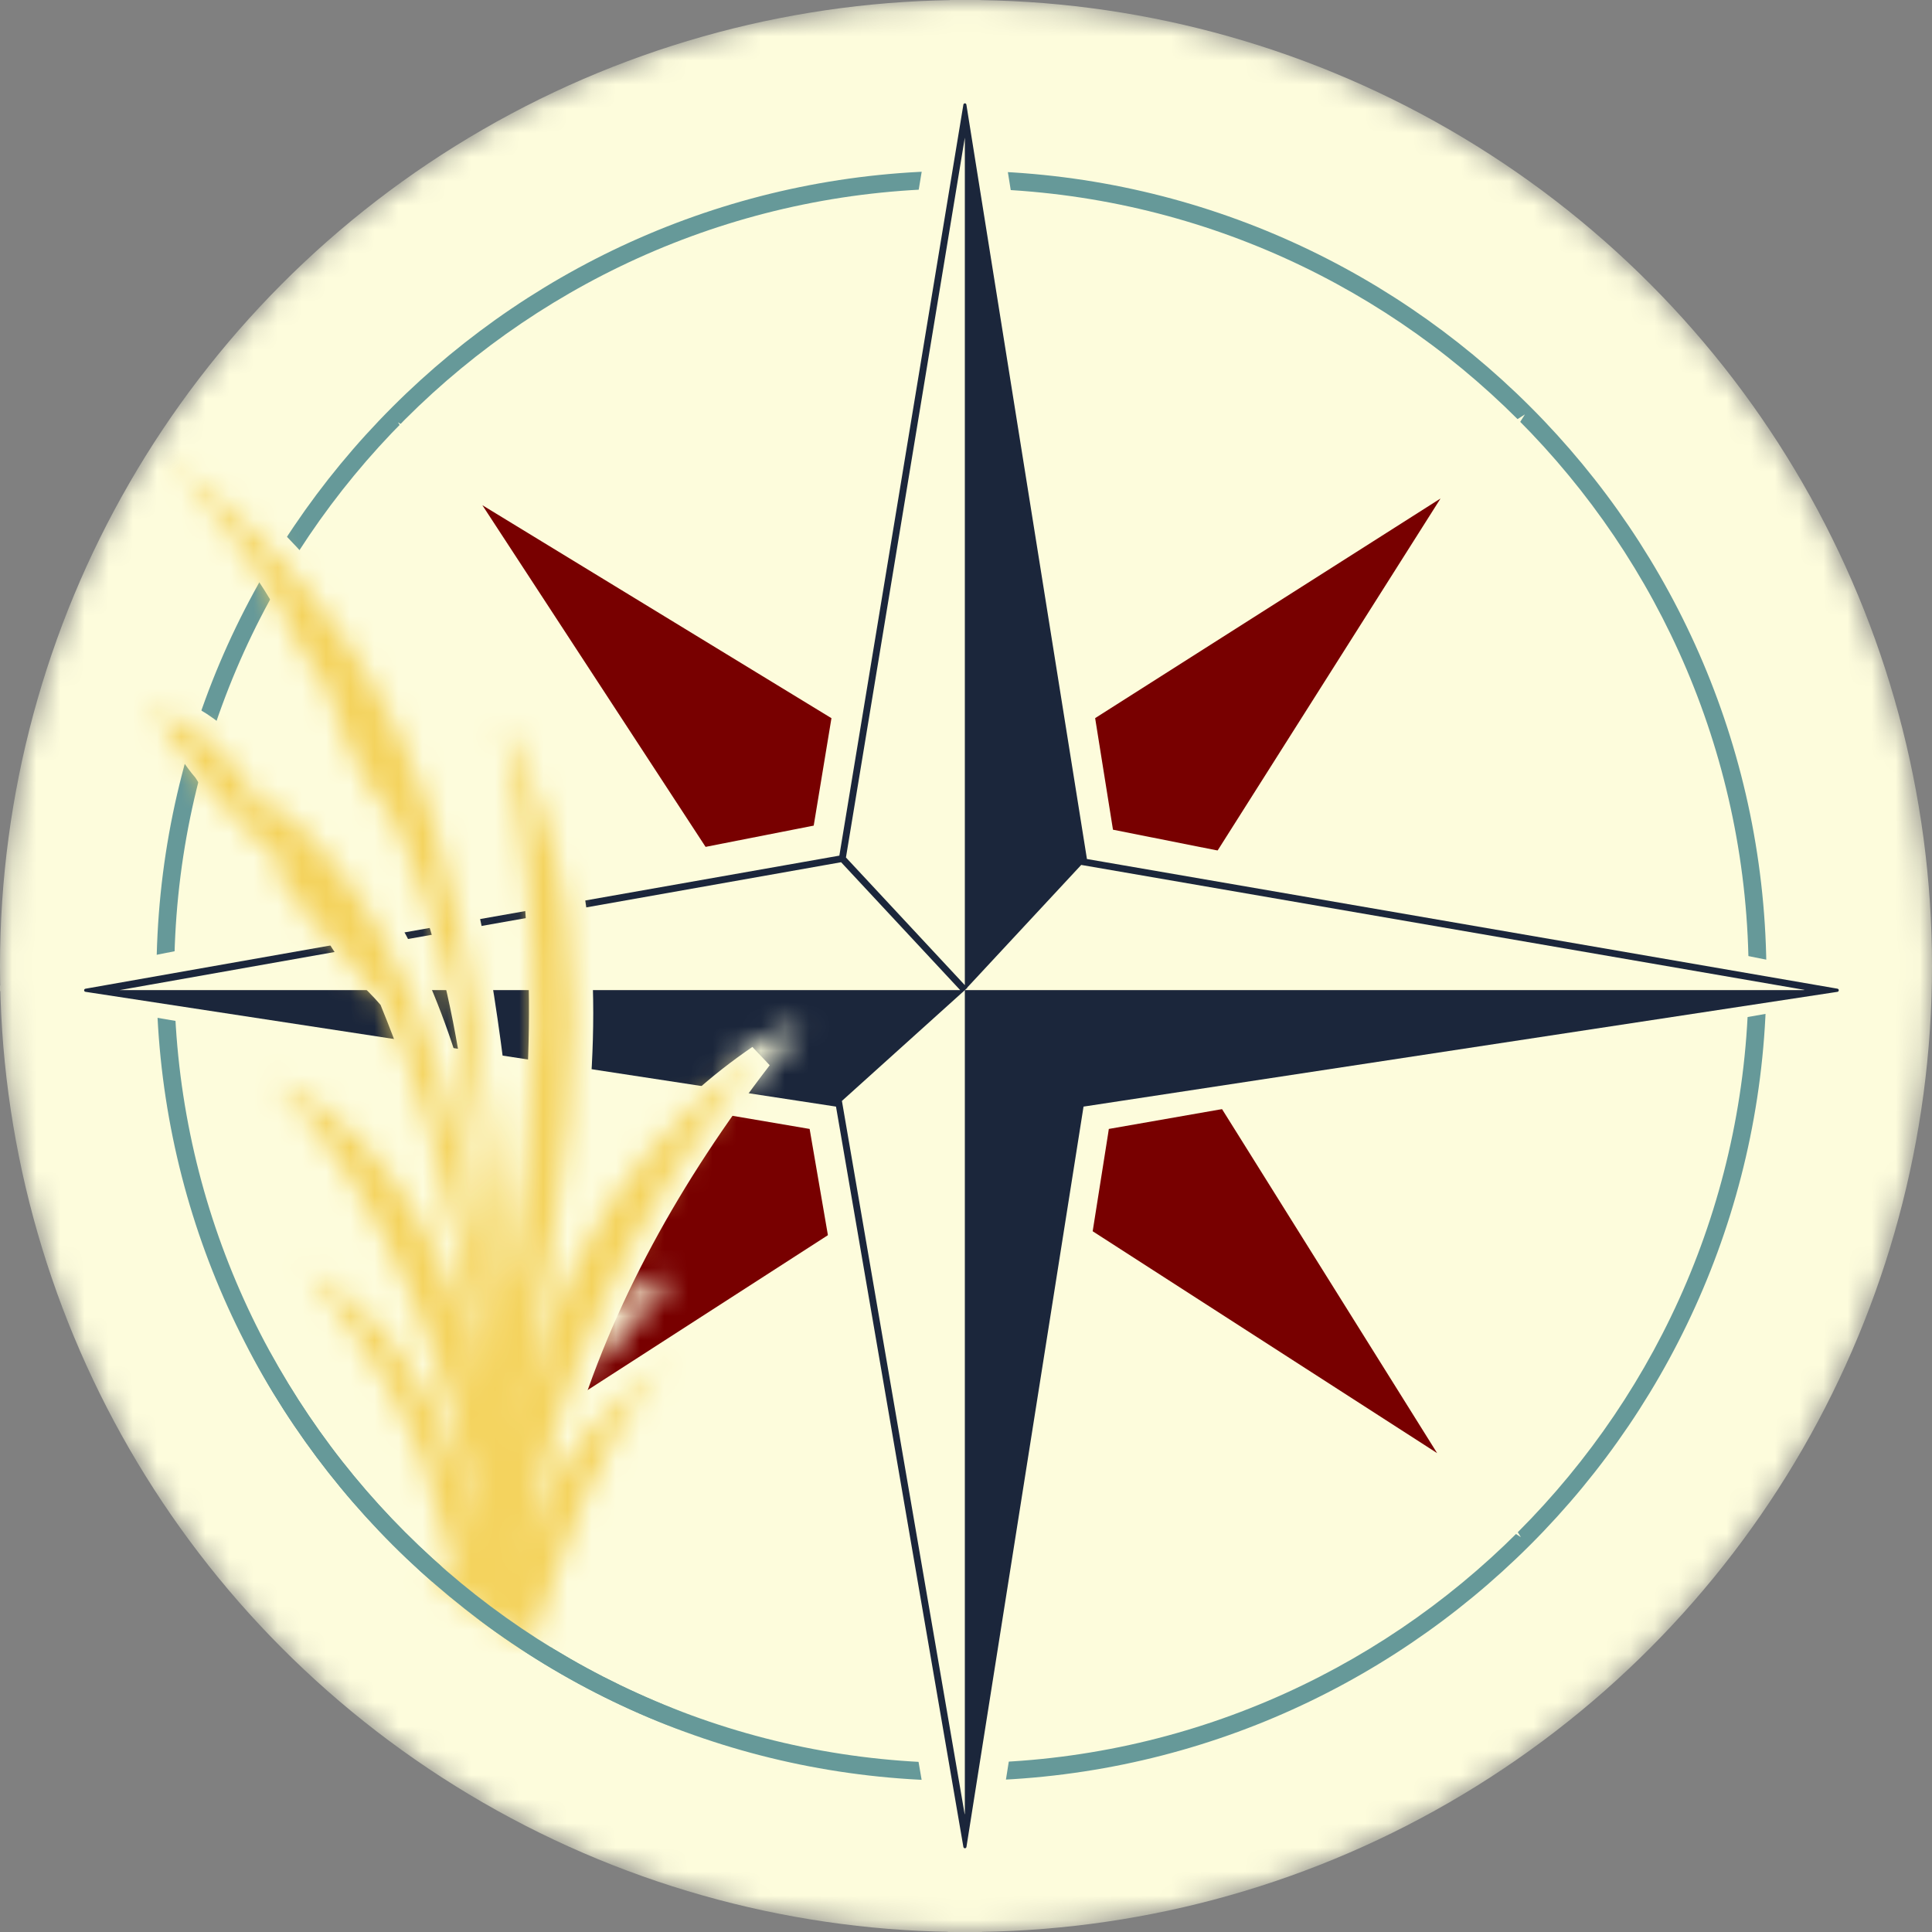 <svg width="80" height="80" viewBox="0 0 80 80" fill="none" xmlns="http://www.w3.org/2000/svg">
<rect x="0" y="0" width="80" height="80" fill="#808080" stroke="none"/>
<mask id="mask0_157_2164" style="mask-type:alpha" maskUnits="userSpaceOnUse" x="0" y="0" width="80" height="80">
<circle cx="40" cy="40" r="40" fill="#FDFCDC"/>
</mask>
<g mask="url(#mask0_157_2164)">
<circle cx="40" cy="40" r="40" fill="#FDFCDC"/>
<path d="M39.811 7.808C21.837 7.808 7.214 22.432 7.214 40.405C7.214 58.38 21.837 73.003 39.811 73.003C57.786 73.003 72.408 58.38 72.408 40.405C72.408 22.432 57.786 7.808 39.811 7.808ZM39.811 73.739C21.432 73.739 6.479 58.785 6.479 40.405C6.479 22.026 21.432 7.072 39.811 7.072C58.191 7.072 73.144 22.026 73.144 40.405C73.144 58.785 58.191 73.739 39.811 73.739Z" fill="#669999"/>
<path d="M48.432 40.389L63.144 17.16L40.032 31.857L16.479 17.488L31.413 40.346L17.248 63.39L39.901 48.788L62.977 63.651L48.432 40.389Z" fill="#FDFCDC"/>
<path d="M47.142 40.392L59.65 20.641L39.999 33.137L19.973 20.919L32.671 40.355L20.627 59.948L39.888 47.533L59.509 60.171L47.142 40.392Z" fill="#780000"/>
<path d="M40.053 -3.388L46.086 34.356L79.123 40.929L45.914 46.747L45.881 46.967L39.981 84.265L33.525 46.747L-0.614 40.931L33.694 34.187L39.899 -3.389C39.905 -3.426 39.938 -3.454 39.976 -3.454C40.015 -3.454 40.053 -3.388 40.053 -3.388Z" fill="#FDFCDC"/>
<path d="M34.862 45.587L39.847 41.094L39.849 41.095L39.952 40.999L40.056 40.903L40.049 40.895L44.771 35.815L74.73 40.99L74.671 40.999H39.952V75.097L39.947 75.133L34.862 45.587ZM4.948 40.999L34.828 35.703L39.76 40.999H4.948ZM39.952 5.721V40.793L35.029 35.506L39.95 5.707L39.952 5.721ZM45.008 35.57L40.016 4.332C40.011 4.301 39.985 4.279 39.954 4.279C39.923 4.279 39.897 4.301 39.892 4.331L34.756 35.43L3.537 40.941C3.506 40.947 3.483 40.974 3.483 41.006C3.484 41.038 3.507 41.064 3.539 41.069L34.617 45.822L39.892 76.479C39.897 76.51 39.925 76.533 39.956 76.533C39.987 76.532 40.014 76.509 40.019 76.478L44.867 45.822L76.084 41.07C76.116 41.065 76.139 41.038 76.14 41.005C76.14 40.972 76.117 40.945 76.085 40.939L45.008 35.57Z" fill="#1B263B"/>
<mask id="mask1_157_2164" style="mask-type:luminance" maskUnits="userSpaceOnUse" x="24" y="52" width="4" height="5">
<path d="M27.921 52.806L24.386 56.906L24.509 54.738C26.441 52.838 27.921 52.806 27.921 52.806Z" fill="white"/>
</mask>
<g mask="url(#mask1_157_2164)">
<path d="M29.337 51.773H21.967V58.085H29.337V51.773Z" fill="#FDFCDC"/>
</g>
<mask id="mask2_157_2164" style="mask-type:luminance" maskUnits="userSpaceOnUse" x="29" y="42" width="5" height="3">
<path d="M33.234 42.491L31.433 44.711L29.731 44.409C31.868 42.491 33.234 42.491 33.234 42.491Z" fill="white"/>
</mask>
<g mask="url(#mask2_157_2164)">
<path d="M55.092 33.862H17.942V48.078H55.092V33.862Z" fill="#FDFCDC"/>
</g>
<path d="M7.445 18.99C19.621 28.379 19.697 38.691 21.379 53.428C22.488 46.537 23.148 39.268 21.128 29.745C26.949 39.997 22.418 52.156 21.328 63.681C21.903 55.198 24.86 48.29 31.453 43.787C26.625 50.073 23.172 56.897 22.03 64.629C23.11 59.901 25.527 58.141 27.944 56.382C25.065 59.278 23.809 63.732 22.331 67.972L18.071 65.353C19.201 65.53 19.155 64.637 18.672 63.347C17.805 58.851 15.509 55.625 13.059 52.536C16.536 54.4 18.873 58.108 20.175 63.737C19.289 57.154 16.332 49.367 11.655 44.623C17.051 46.832 19.953 53.825 20.627 59.948C19.875 54.765 19.305 48.842 16.216 41.336C15.471 40.434 14.848 40.106 13.977 38.62C13.71 38.438 13.127 38.506 13.059 37.602C12.277 37.166 11.806 35.984 11.806 35.986C11.872 35.766 11.717 35.225 12.307 35.763C11.16 35.044 10.305 33.976 9.4 32.977C9.324 32.893 8.966 32.56 8.748 32.252C8.672 32.145 8.553 31.919 8.466 31.824C8.197 31.528 7.796 30.892 7.495 30.525C7.116 30.061 6.818 29.772 6.543 29.244C8.693 29.781 10.21 31.51 11.405 33.757L11.455 33.033C18.922 38.759 19.837 50.169 21.128 57.05C20.042 49.791 20.256 42.557 17.219 35.262C16.89 34.64 16.796 34.02 16.417 33.534C15.765 32.698 14.984 31.742 14.512 30.302L13.911 28.519L12.808 26.847C11.54 23.788 9.427 21.445 7.445 18.99Z" fill="#FDFCDC"/>
<path d="M7.768 18.572C13.943 23.334 17.069 28.351 18.852 34.046C20.277 38.598 20.843 43.59 21.445 49.187C22.115 43.529 22.213 37.409 20.611 29.855L21.587 29.484C24.576 34.747 24.891 40.478 24.346 46.285C24.161 48.25 23.877 50.231 23.562 52.211C25.233 48.702 27.706 45.706 31.155 43.351L31.872 44.109C28.192 48.901 25.329 53.991 23.691 59.549C23.817 59.378 23.947 59.213 24.08 59.054C25.169 57.745 26.431 56.83 27.633 55.954L28.319 56.754C26.946 58.135 25.944 59.904 25.098 61.881C24.249 63.864 23.577 66.004 22.83 68.146L22.614 68.766L17.794 65.803L18.152 64.831C18.336 64.859 18.421 64.842 18.448 64.833C18.451 64.826 18.454 64.816 18.457 64.801C18.473 64.718 18.471 64.57 18.423 64.337C18.376 64.111 18.293 63.841 18.177 63.532L18.161 63.49L18.153 63.447C17.311 59.084 15.085 55.942 12.645 52.865L13.308 52.071C15.165 53.065 16.695 54.551 17.925 56.516C16.453 52.166 14.203 47.961 11.279 44.995L11.855 44.135C14.705 45.301 16.859 47.714 18.378 50.57C18.485 50.771 18.589 50.975 18.69 51.18C18.079 48.278 17.197 45.121 15.758 41.612C15.42 41.211 15.135 40.96 14.759 40.559C14.4 40.178 14.028 39.728 13.605 39.028C13.591 39.023 13.573 39.016 13.553 39.009C13.462 38.976 13.31 38.923 13.161 38.828C13.002 38.728 12.848 38.584 12.731 38.373C12.655 38.236 12.602 38.082 12.568 37.912C12.176 37.622 11.882 37.22 11.689 36.907C11.57 36.713 11.478 36.535 11.415 36.406C11.384 36.341 11.36 36.287 11.343 36.249C11.335 36.23 11.329 36.215 11.324 36.205L11.32 36.195C11.32 36.195 11.322 36.199 11.324 36.204C11.325 36.205 11.329 36.215 11.336 36.227C11.34 36.236 11.357 36.265 11.37 36.285C11.435 36.362 11.958 36.454 12.271 36.13L12.114 36.095L12.026 36.211C11.922 36.145 11.82 36.077 11.72 36.007L11.283 35.909C11.3 35.886 11.319 35.864 11.338 35.844L11.3 35.833C11.293 35.855 11.296 35.861 11.302 35.754C11.302 35.742 11.303 35.721 11.305 35.692C10.423 34.977 9.701 34.096 9.008 33.331C9.007 33.331 9.005 33.329 9.002 33.325C8.997 33.32 8.991 33.313 8.983 33.306C8.967 33.289 8.947 33.27 8.922 33.245C8.874 33.197 8.812 33.134 8.745 33.064C8.614 32.926 8.448 32.744 8.317 32.557C8.266 32.485 8.2 32.374 8.161 32.31C8.137 32.271 8.117 32.239 8.099 32.213C8.079 32.184 8.072 32.176 8.075 32.18C7.915 32.003 7.727 31.741 7.561 31.507C7.384 31.257 7.222 31.026 7.087 30.86C6.741 30.438 6.383 30.08 6.074 29.488L5.531 28.446L6.671 28.731C8.512 29.191 9.895 30.437 10.993 32.046L10.996 32.015L11.777 32.614C15.637 35.574 17.776 39.982 19.113 44.457C19.127 44.501 19.139 44.546 19.152 44.59C18.691 41.545 17.999 38.514 16.737 35.48C16.561 35.142 16.444 34.799 16.343 34.536C16.233 34.248 16.138 34.036 16 33.859C15.355 33.032 14.516 32.008 14.012 30.471L13.432 28.753L12.339 27.096L12.32 27.049C11.088 24.08 9.041 21.809 7.034 19.323L7.768 18.572ZM22.422 34.067C23.459 41.576 22.838 47.691 21.901 53.512L21.212 53.496C21.337 54.657 21.477 55.814 21.65 56.972L20.763 57.121C20.816 57.498 20.868 57.87 20.919 58.237C21.014 58.793 21.092 59.345 21.152 59.89L20.104 60.024C20.026 59.487 19.95 58.944 19.873 58.392C19.441 55.877 18.636 53.305 17.445 51.066C16.574 49.429 15.506 47.986 14.239 46.869C17.738 51.665 19.95 58.103 20.699 63.667L19.661 63.856C18.842 60.321 17.621 57.602 15.993 55.638C17.419 57.813 18.603 60.237 19.182 63.204C19.301 63.525 19.398 63.836 19.458 64.122C19.519 64.414 19.549 64.719 19.495 64.999C19.463 65.169 19.397 65.336 19.288 65.481L22.047 67.176C22.701 65.267 23.343 63.294 24.126 61.465C24.402 60.821 24.698 60.19 25.02 59.58C24.977 59.629 24.934 59.679 24.892 59.73C23.907 60.913 23.068 62.458 22.545 64.746L21.507 64.552C21.549 64.271 21.593 63.992 21.641 63.713L20.801 63.645C20.908 62.059 21.099 60.523 21.38 59.045C21.59 57.653 21.822 56.26 22.054 54.871C22.541 51.947 23.025 49.045 23.293 46.186C23.688 41.983 23.615 37.911 22.422 34.067ZM28.652 46.782C25.342 50.086 23.366 54.287 22.425 59.206C22.319 59.912 22.219 60.615 22.128 61.317C23.363 56.092 25.644 51.287 28.652 46.782ZM11.863 34.784C11.977 34.88 12.093 34.972 12.213 35.06C12.378 35.128 12.531 35.252 12.663 35.373L12.36 35.772C12.359 35.782 12.358 35.794 12.357 35.812C12.356 35.835 12.353 35.871 12.35 35.909C12.356 35.921 12.362 35.934 12.368 35.947C12.418 36.053 12.493 36.197 12.589 36.352C12.778 36.659 13.014 36.951 13.266 37.11L13.316 37.141L13.564 37.279L13.586 37.562C13.598 37.733 13.633 37.819 13.656 37.861C13.676 37.897 13.697 37.917 13.726 37.935C13.764 37.959 13.813 37.979 13.908 38.014C13.969 38.035 14.101 38.078 14.223 38.15L14.275 38.183L14.373 38.25L14.433 38.353C14.846 39.058 15.195 39.48 15.528 39.835C15.829 40.154 16.191 40.489 16.552 40.913L16.624 40.999L16.675 41.061L16.705 41.135C17.41 42.847 17.985 44.479 18.461 46.039C18.348 45.612 18.228 45.185 18.101 44.76C16.889 40.703 15.04 36.837 11.911 34.091L11.863 34.784ZM11.527 23.389C12.191 24.384 12.793 25.442 13.276 26.597L14.39 28.285L15.013 30.133L15.014 30.136L15.014 30.138C15.453 31.477 16.176 32.365 16.834 33.209C17.075 33.519 17.216 33.859 17.33 34.158C17.436 34.435 17.518 34.673 17.634 34.912L17.686 35.015L17.697 35.036L17.707 35.059C18.148 36.118 18.521 37.176 18.84 38.231C18.561 36.903 18.235 35.616 17.843 34.362C16.609 30.421 14.716 26.819 11.527 23.389ZM12.315 35.831C12.317 35.836 12.319 35.841 12.321 35.846C12.33 35.832 12.337 35.819 12.342 35.809C12.346 35.799 12.349 35.79 12.352 35.782L12.315 35.831ZM8.424 30.896C8.601 31.145 8.749 31.349 8.857 31.468C8.94 31.559 9.017 31.684 9.062 31.757C9.123 31.857 9.155 31.912 9.18 31.948C9.35 32.189 9.59 32.413 9.735 32.562L9.791 32.622L9.791 32.622C10.137 33.004 10.463 33.379 10.79 33.735C10.053 32.407 9.216 31.328 8.217 30.606C8.288 30.704 8.358 30.803 8.424 30.896Z" fill="#FDFCDC"/>
<mask id="mask3_157_2164" style="mask-type:luminance" maskUnits="userSpaceOnUse" x="6" y="19" width="26" height="50">
<path d="M7.132 19.11C19.308 28.499 19.383 38.811 21.065 53.548C22.175 46.657 22.834 39.388 20.814 29.865C26.635 40.116 22.104 52.276 21.015 63.801C21.59 55.318 24.546 48.41 31.139 43.907C26.312 50.192 22.858 57.017 21.717 64.748C22.797 60.021 25.214 58.261 27.631 56.501C24.751 59.398 23.496 63.851 22.018 68.091L17.757 65.472C18.887 65.649 18.841 64.757 18.358 63.467C17.491 58.971 15.196 55.745 12.745 52.656C16.222 54.519 18.559 58.228 19.862 63.857C18.976 57.273 16.018 49.487 11.341 44.743C16.737 46.952 19.64 53.945 20.313 60.068C19.562 54.885 18.992 48.961 15.903 41.455C15.157 40.554 14.534 40.226 13.664 38.74C13.397 38.558 12.813 38.626 12.745 37.722C11.963 37.285 11.493 36.104 11.492 36.106C11.559 35.886 11.404 35.345 11.994 35.883C10.846 35.164 9.992 34.096 9.086 33.096C9.011 33.013 8.652 32.68 8.435 32.372C8.359 32.265 8.24 32.039 8.153 31.944C7.884 31.648 7.482 31.012 7.182 30.645C6.802 30.181 6.505 29.892 6.229 29.363C8.379 29.901 9.896 31.63 11.091 33.877L11.141 33.153C18.608 38.878 19.523 50.289 20.814 57.17C19.729 49.911 19.943 42.677 16.905 35.381C16.576 34.76 16.482 34.14 16.103 33.654C15.452 32.818 14.671 31.861 14.199 30.422L13.597 28.639L12.495 26.967C11.226 23.908 9.114 21.564 7.132 19.11Z" fill="white"/>
</mask>
<g mask="url(#mask3_157_2164)">
<path d="M40.799 -25.497H-85.452V69.326H40.799V-25.497Z" fill="#F4D35E"/>
</g>
<mask id="mask4_157_2164" style="mask-type:luminance" maskUnits="userSpaceOnUse" x="0" y="56" width="28" height="30">
<path d="M27.724 56.297H0.263V85.062H27.724V56.297Z" fill="white"/>
</mask>
<g mask="url(#mask4_157_2164)">
<path d="M39.811 7.808C21.837 7.808 7.214 22.432 7.214 40.405C7.214 58.38 21.837 73.003 39.811 73.003C57.786 73.003 72.408 58.38 72.408 40.405C72.408 22.432 57.786 7.808 39.811 7.808ZM39.811 73.739C21.432 73.739 6.479 58.785 6.479 40.405C6.479 22.026 21.432 7.072 39.811 7.072C58.191 7.072 73.144 22.026 73.144 40.405C73.144 58.785 58.191 73.739 39.811 73.739Z" fill="#669999"/>
</g>
</g>
</svg>
